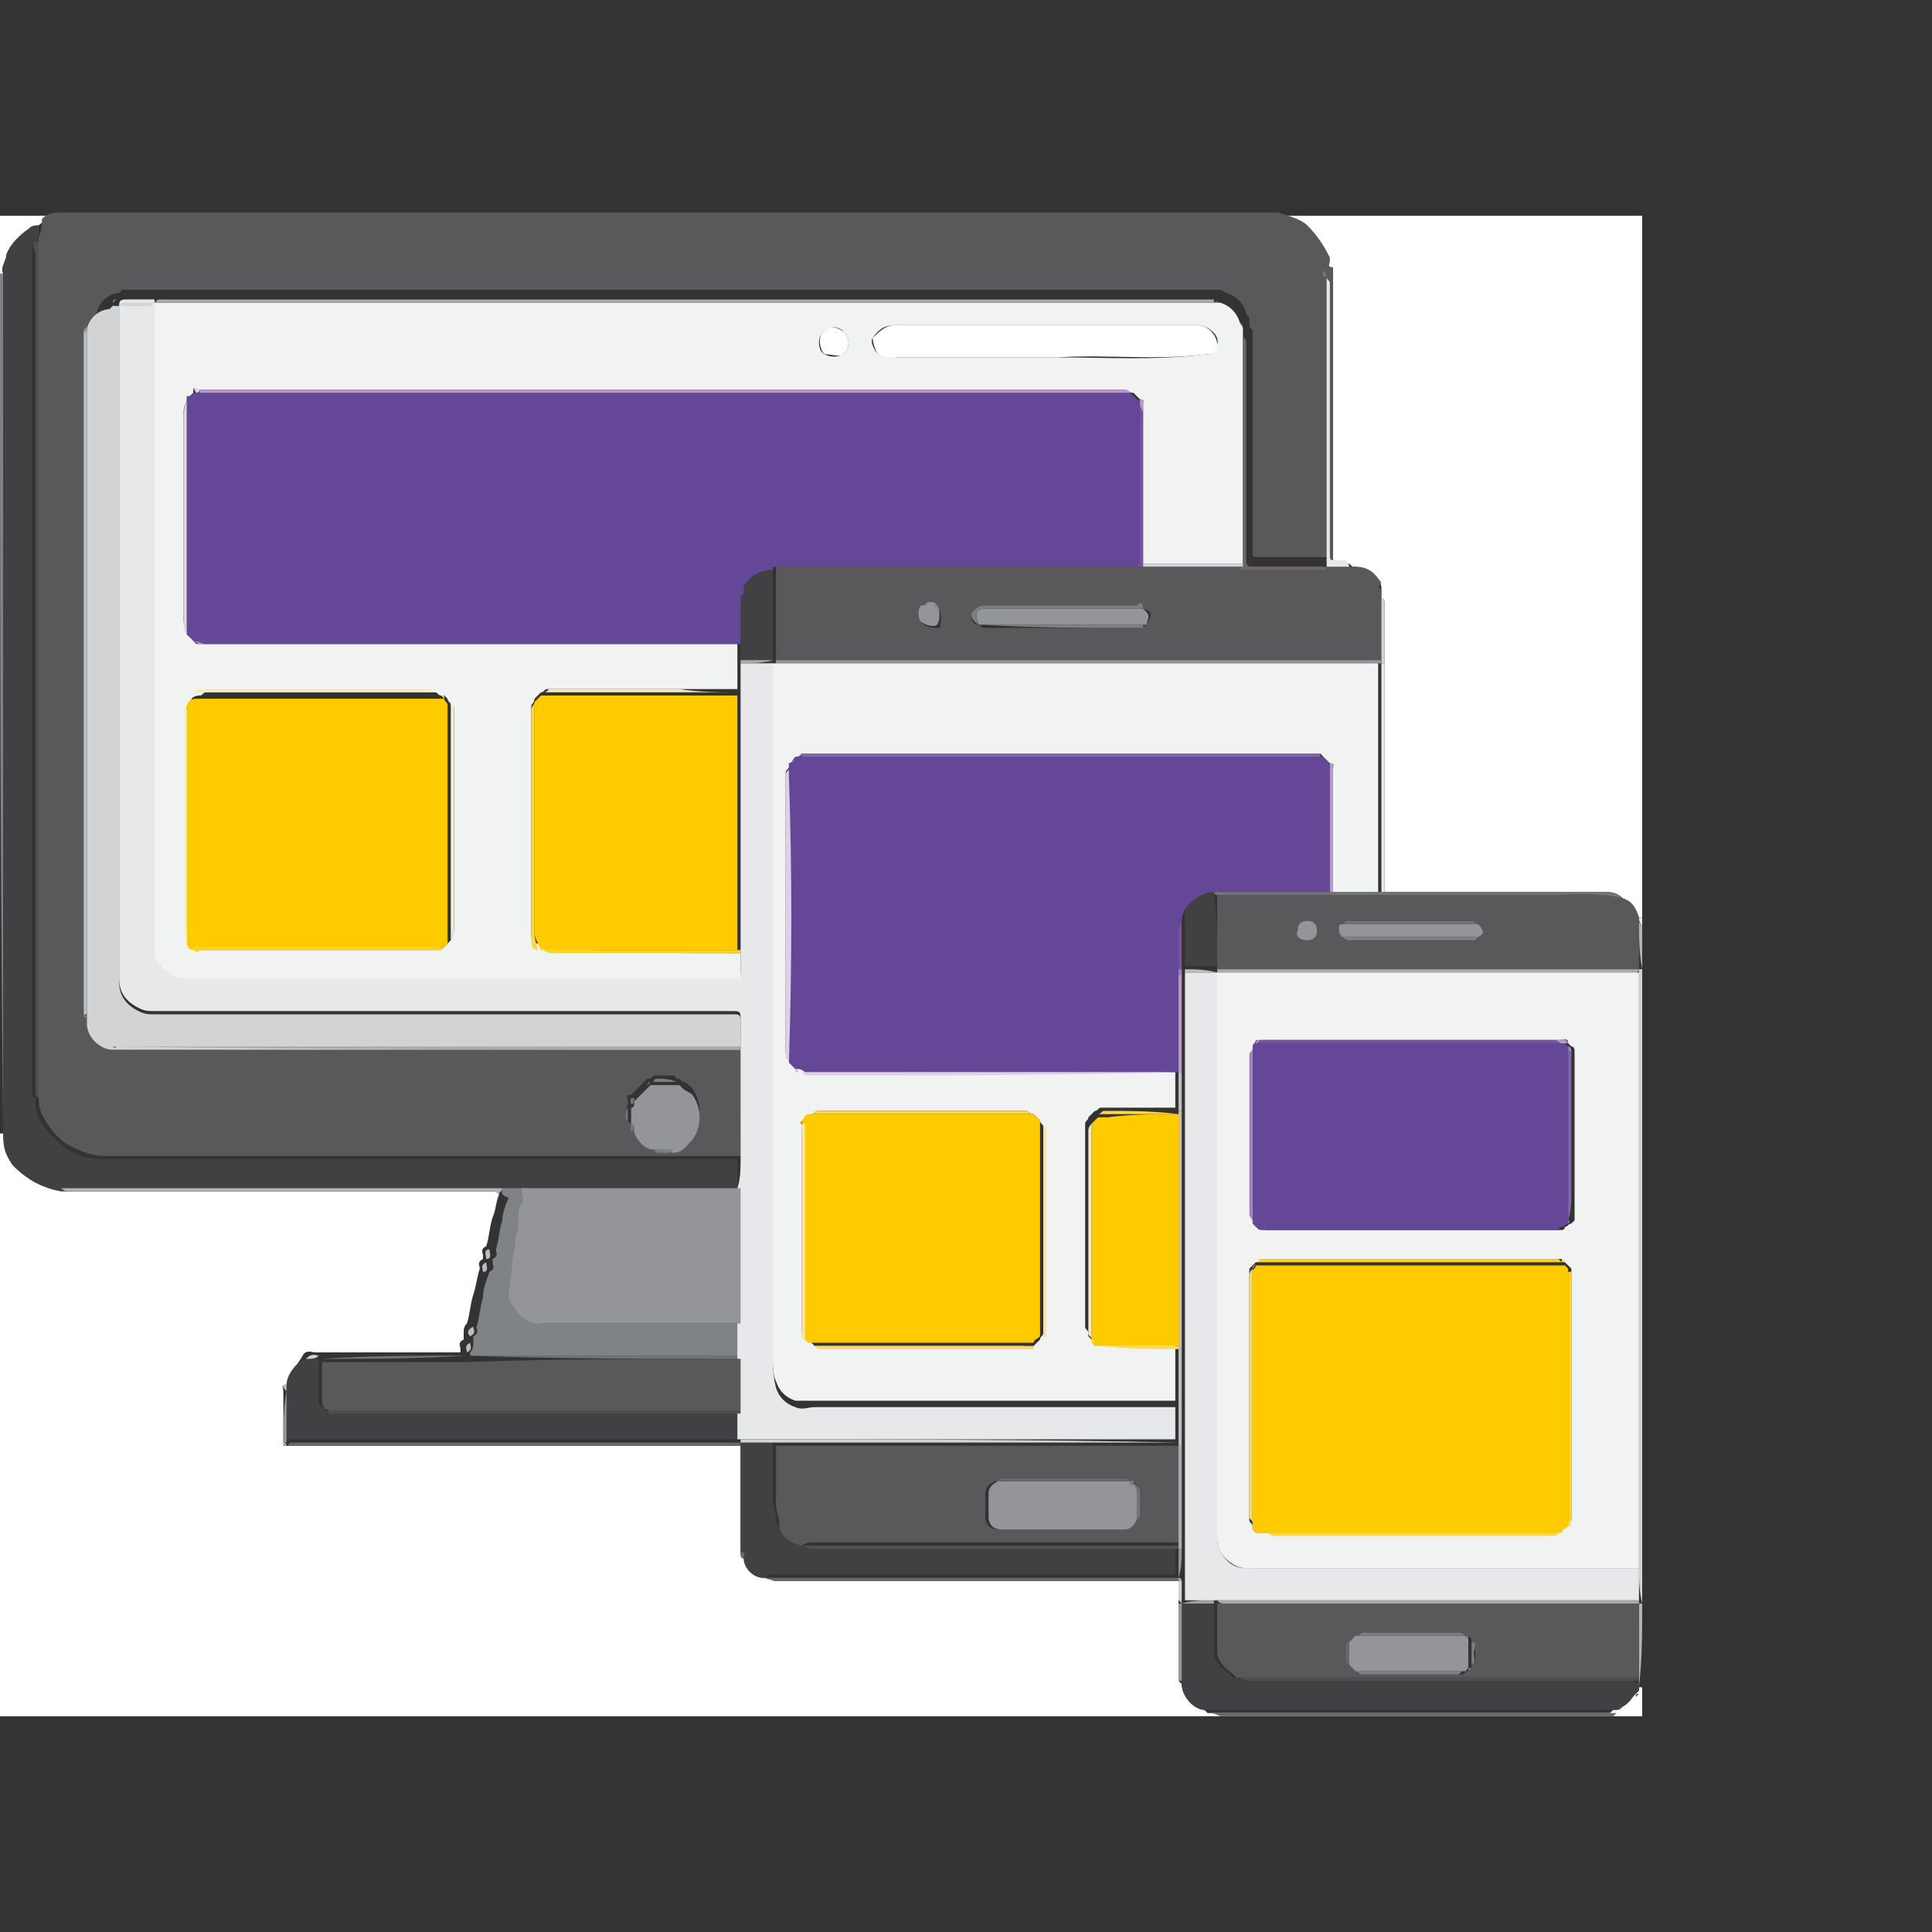 <?xml version="1.0" encoding="utf-8"?>
<!-- Generator: Adobe Illustrator 27.7.0, SVG Export Plug-In . SVG Version: 6.00 Build 0)  -->
<svg version="1.1" id="Layer_1" xmlns="http://www.w3.org/2000/svg" xmlns:xlink="http://www.w3.org/1999/xlink" x="0px" y="0px"
	 viewBox="0 0 60 60" style="enable-background:new 0 0 60 60;" xml:space="preserve">
<rect x="0" y="0" width="60" height="60" fill="#333333" stroke="none"/>
<style type="text/css">
	.st0{fill:#FFFFFF;}
	.st1{fill:#939598;}
	.st2{fill:#808386;}
	.st3{fill:#E7E8E9;}
	.st4{fill:#B5B3B5;}
	.st5{fill:#414042;}
	.st6{fill:#6B6768;}
	.st7{fill:#737475;}
	.st8{fill:#D1D3D4;}
	.st9{fill:#BBBDBE;}
	.st10{fill:#4F4F51;}
	.st11{fill:#59595B;}
	.st12{fill:#9FA0A1;}
	.st13{fill:#A9AAAA;}
	.st14{fill:#F1F2F2;}
	.st15{fill:#7B7D7F;}
	.st16{fill:#73539C;}
	.st17{fill:#644796;}
	.st18{fill:#B599C8;}
	.st19{fill:#FECA00;}
	.st20{fill:#FFD12B;}
	.st21{fill:#F6E9C0;}
	.st22{fill:#C7BF9B;}
	.st23{fill:#F3EEDC;}
	.st24{fill:#DFD0E8;}
	.st25{fill:#FDD64B;}
	.st26{fill:#FBD962;}
	.st27{fill:#8366AA;}
	.st28{fill:#9E83BB;}
	.st29{fill:#F6E5A7;}
</style>
<g id="pPlQRm.tif">
	<g>
		<g>
			<path class="st0" d="M51,52.4c0,0.3,0,0.6,0,0.9c-17,0-34,0-51,0c0-6,0-12.1,0-18.1c0,0,0.1,0,0.1,0c0,0.3,0.1,0.6,0.3,0.9
				c0.4,0.5,0.8,0.8,1.5,0.8C2,37,2.1,37,2.2,37c4.3,0,8.7,0,13,0c0.1,0,0.1,0,0.2,0c0,0,0.1,0.1,0.1,0.1c-0.1,0.2-0.1,0.5-0.2,0.7
				c-0.1,0.3-0.1,0.6-0.2,0.9c-0.2,0.1-0.1,0.2-0.1,0.3c0,0,0,0.1,0,0.1c-0.2,0.1-0.1,0.2-0.1,0.3c-0.1,0.3-0.1,0.5-0.2,0.8
				c-0.1,0.3-0.1,0.6-0.2,0.9c-0.1,0.1-0.1,0.2-0.1,0.3c0,0.1,0,0.1,0,0.2c-0.2,0.1-0.1,0.2-0.1,0.3c0,0,0,0.1,0,0.1
				c-1.5,0-3,0-4.5,0c-0.1,0-0.3-0.1-0.4,0.1C9.3,42.3,9,42.6,8.9,43c-0.2,0-0.1,0.1-0.1,0.2c0,0.5,0,1.1,0,1.6c0,0.1,0,0.1,0.1,0.1
				c0.1,0,0.2,0,0.3,0c4.6,0,9.2,0,13.8,0c0,0.1,0,0.3,0,0.4c0,1,0,1.9,0,2.9c0,0.1,0,0.2,0.1,0.2c0,0.3,0.3,0.6,0.6,0.6
				c0.1,0,0.3,0.1,0.4,0.1c3.9,0,7.8,0,11.7,0c0.3,0,0.5,0,0.8,0c0,0.2,0,0.4,0,0.6c0,0,0,0.1,0,0.1c0,0.8,0,1.6,0,2.4
				c0,0,0.1,0.1,0.1,0.1c0,0.4,0.4,0.8,0.7,0.8c0,0,0.1,0.1,0.1,0.1c0.1,0,0.2,0,0.3,0c4,0,8,0,11.9,0c0.1,0,0.2,0,0.3,0
				c0,0,0.1-0.1,0.1-0.1c0,0,0.1,0,0.1,0c0.1,0,0.1-0.1,0.2-0.1c0.1-0.1,0.2-0.3,0.4-0.4c0,0,0.1-0.1,0.1-0.1c0,0,0-0.1,0-0.1
				C50.9,52.4,50.9,52.4,51,52.4L51,52.4L51,52.4z"/>
			<path class="st0" d="M39.5,6.7c3.8,0,7.6,0,11.5,0c0,7.3,0,14.6,0,21.8c0,0-0.1,0-0.1,0c-0.1-0.3-0.2-0.5-0.5-0.6
				c-0.2-0.2-0.4-0.2-0.6-0.2c-2.2,0-4.4,0-6.6,0c-0.1,0-0.2,0-0.2,0c0-2.4,0-4.7,0-7.1c0-0.6,0-1.3,0-1.9c0-0.1-0.1-0.1-0.1-0.2
				c0-0.1,0-0.1,0-0.2c0-0.1,0-0.2-0.1-0.2c-0.2-0.3-0.4-0.5-0.8-0.5c0,0-0.1-0.1-0.1-0.1c-0.1,0-0.2,0-0.3,0c-0.2,0-0.2,0-0.2-0.2
				c0-1.1,0-2.2,0-3.3c0-1.7,0-3.4,0-5.1c0-0.1,0-0.1-0.1-0.2c0,0,0-0.1,0-0.1c0-0.1-0.1-0.2-0.1-0.2c0,0,0-0.1,0-0.1
				c-0.1-0.4-0.3-0.7-0.7-1c-0.3-0.2-0.6-0.4-0.9-0.4C39.5,6.8,39.5,6.7,39.5,6.7z"/>
			<path class="st1" d="M2.1,6.7c12.4,0,24.8,0,37.3,0c0,0,0,0.1,0,0.1c-0.1,0-0.1,0-0.2,0c-12.3,0-24.7,0-37,0c-0.1,0-0.1,0-0.2,0
				C2,6.8,2,6.7,2.1,6.7z"/>
			<path class="st2" d="M0.1,35.2C0.1,35.2,0,35.2,0.1,35.2C0,26.3,0,17.4,0,8.5c0,0,0.1,0,0.1,0c0,0.2,0,0.4,0,0.6
				c0,8.7,0,17.4,0,26C0.1,35.1,0.1,35.2,0.1,35.2z"/>
			<path class="st0" d="M0.1,8.5c0,0-0.1,0-0.1,0c0-0.6,0-1.2,0-1.8c0.6,0,1.2,0,1.8,0c0,0,0,0.1,0,0.1c-0.2,0-0.4,0-0.6,0.2
				C1.1,7,1,7,0.9,7.1C0.6,7.3,0.4,7.6,0.2,7.9C0.2,8.1,0,8.3,0.1,8.5z"/>
			<path class="st3" d="M50.9,28.5c0,0,0.1,0,0.1,0c0,8,0,15.9,0,23.9l0,0c0,0,0,0,0,0c0-0.9,0-1.7,0-2.6c0-6.6,0-13.2,0-19.7
				c0-0.4,0-0.9,0-1.3C51,28.7,50.9,28.7,50.9,28.5C50.9,28.6,50.9,28.5,50.9,28.5z"/>
			<path class="st4" d="M1.8,6.8c0,0,0-0.1,0-0.1c0.1,0,0.2,0,0.3,0C2,6.7,2,6.8,2,6.8C1.9,6.8,1.8,6.8,1.8,6.8z"/>
			<path class="st4" d="M39.3,6.8c0,0,0-0.1,0-0.1c0.1,0,0.1,0,0.2,0c0,0,0,0.1,0,0.1C39.5,6.8,39.4,6.8,39.3,6.8z"/>
			<path class="st5" d="M0.1,8.5C0,8.3,0.2,8.1,0.2,7.9c0.1-0.3,0.4-0.6,0.7-0.8C1,7,1.1,7,1.2,7c0,0.1,0,0.1,0,0.2
				c0,0.1,0,0.2-0.1,0.4C1,7.5,1,7.7,1,7.8c0,8.7,0,17.3,0,26c0,0.1,0,0.1,0,0.2c0,0.1,0.1,0.1,0.1,0.1c0,0.2,0,0.4,0.1,0.6
				c0.2,0.4,0.5,0.7,0.9,1c0.3,0.2,0.7,0.3,1.1,0.3c6.6,0,13.1,0,19.7,0c0,0.3,0,0.7,0,1c-1.3,0-2.6,0-3.8,0c-0.9,0-1.9,0-2.8,0
				c-0.3,0-0.5,0-0.8,0c-0.1,0-0.2,0-0.3,0c-4.3,0-8.6,0-12.9,0c-0.1,0-0.3,0-0.4,0c-0.6-0.1-1.1-0.4-1.5-0.8
				c-0.2-0.3-0.3-0.5-0.3-0.9c0,0,0-0.1,0-0.1c0-8.7,0-17.4,0-26C0.1,8.9,0.1,8.7,0.1,8.5z"/>
			<path class="st5" d="M23.7,49c-0.3,0-0.6-0.3-0.6-0.6c0-0.1,0.1-0.2-0.1-0.2c0-1,0-1.9,0-2.9c0-0.1,0-0.3,0-0.4c0,0,0-0.1,0-0.1
				l0,0c0.3,0,0.7,0,1,0c0,0.6,0,1.2,0,1.8c0,0.2,0.1,0.4,0.1,0.6c0.1,0.4,0.4,0.6,0.7,0.7c0.1,0,0.1,0.1,0.2,0.1
				c3.8,0,7.7,0,11.5,0c0,0.3,0,0.6,0,0.9c0,0,0,0,0,0c-3.8,0-7.7,0-11.5,0c-0.4,0-0.8,0-1.2,0C23.9,49,23.8,49,23.7,49z"/>
			<path class="st5" d="M50.9,52.4c0,0,0,0.1,0,0.1c0,0-0.1,0.1-0.1,0.1c-0.1,0.1-0.2,0.3-0.4,0.4c-0.1,0-0.1,0.1-0.2,0.1
				c0,0-0.1,0-0.1,0c0,0,0,0-0.1,0c-4.1,0-8.2,0-12.3,0c-0.1,0-0.2,0-0.3,0c-0.3,0-0.7-0.4-0.7-0.8c0,0,0-0.1,0-0.1
				c0-0.1,0-0.2,0-0.3c0-0.7,0-1.4,0-2.1c0,0,0,0,0,0c0.3,0,0.7,0,1,0c0,0.5,0,0.9,0,1.4c0,0.1,0,0.3,0.1,0.4
				c0.1,0.2,0.3,0.3,0.4,0.4c0,0,0.1,0.1,0.1,0.1c0,0,0.1,0,0.1,0c0.1,0,0.2,0.1,0.2,0.1c4,0,8.1,0,12.1,0
				C50.9,52.3,50.9,52.3,50.9,52.4z"/>
			<path class="st5" d="M8.9,43c0-0.3,0.3-0.7,0.6-0.8c0.1,0,0.2,0,0.4,0c0,0,0,0,0,0c0,0.4,0,0.8,0,1.2c0,0.2,0,0.3,0.2,0.3
				c0,0.2,0.1,0.1,0.2,0.1c4.2,0,8.4,0,12.6,0c0,0.3,0,0.6,0,0.8c0,0,0,0.1,0,0.1l0,0c-0.6,0-1.3,0-1.9,0c-4,0-8.1,0-12.1,0
				c0-0.5,0-1.1,0-1.6C8.9,43.1,8.9,43,8.9,43z"/>
			<path class="st2" d="M15.6,36.9c0.3,0,0.5,0,0.8,0c0,0.2,0.1,0.4,0,0.5c-0.1,0.1-0.1,0.3-0.1,0.4c0,0.1,0,0.1,0,0.2
				c-0.1,0.2-0.1,0.4-0.1,0.6c0,0.2-0.1,0.5-0.1,0.7c0,0.3-0.1,0.5-0.1,0.9c0,0.3,0.2,0.4,0.3,0.6c0.2,0.2,0.4,0.3,0.6,0.3
				c2.1,0,4.2,0,6.3,0c0,0.3,0,0.7,0,1c-2.8,0-5.5,0-8.3,0c-0.1,0-0.2,0-0.3,0c0,0,0-0.1,0-0.1c0.1-0.1,0.1-0.2,0.1-0.3
				c0-0.1,0-0.1,0-0.2c0.2-0.1,0.1-0.2,0.1-0.3c0.1-0.3,0.1-0.6,0.2-0.9c0-0.3,0.1-0.5,0.2-0.8c0.2-0.1,0.1-0.2,0.1-0.3
				c0,0,0-0.1,0-0.1c0.2-0.1,0.1-0.2,0.1-0.3c0.1-0.3,0.1-0.6,0.2-0.9c0-0.2,0.1-0.5,0.2-0.7C15.5,37.1,15.6,37,15.6,36.9z"/>
			<path class="st6" d="M9,44.8c4,0,8.1,0,12.1,0c0.6,0,1.3,0,1.9,0c0,0,0,0.1,0,0.1c-4.6,0-9.2,0-13.8,0c-0.1,0-0.2,0-0.3,0
				C9,44.9,8.9,44.9,9,44.8L9,44.8z"/>
			<path class="st4" d="M15.6,36.9c0,0.1-0.1,0.1-0.1,0.2c0,0-0.1-0.1-0.1-0.1c-0.1,0-0.1,0-0.2,0c-4.3,0-8.7,0-13,0
				C2.1,37,2,37,1.9,36.9c0.1,0,0.3,0,0.4,0c4.3,0,8.6,0,12.9,0C15.4,36.9,15.5,36.9,15.6,36.9z"/>
			<path class="st7" d="M14.5,42.1c0.1,0,0.2,0,0.3,0c2.8,0,5.5,0,8.3,0c0,0,0,0.1,0,0.1C20.1,42.2,17.3,42.2,14.5,42.1
				c-1.5,0.1-3,0.1-4.5,0.1c0,0,0,0,0,0c0,0,0,0,0,0C11.5,42.1,13,42.1,14.5,42.1z"/>
			<path class="st6" d="M23.7,49c0.1,0,0.1,0,0.2,0c0.4,0,0.8,0,1.2,0c3.8,0,7.7,0,11.5,0c0,0,0,0.1,0,0.1l0,0c-0.3,0-0.5,0-0.8,0
				c-3.9,0-7.8,0-11.7,0C24,49.1,23.9,49,23.7,49z"/>
			<path class="st6" d="M37.5,53.2c0.1,0,0.2,0,0.3,0c4.1,0,8.2,0,12.3,0c0,0,0,0,0.1,0c0,0-0.1,0.1-0.1,0.1c-0.1,0-0.2,0-0.3,0
				c-4,0-8,0-11.9,0C37.7,53.2,37.6,53.2,37.5,53.2C37.5,53.2,37.5,53.2,37.5,53.2z"/>
			<path class="st1" d="M36.7,49.8c0,0.7,0,1.4,0,2.1c0,0.1,0,0.2,0,0.3c0,0-0.1,0-0.1,0c0-0.8,0-1.6,0-2.4
				C36.7,49.8,36.7,49.8,36.7,49.8z"/>
			<path class="st4" d="M50.9,52.4c0-0.1,0-0.1,0-0.2c0,0,0-0.1,0-0.1c0-0.8,0-1.5,0-2.3c0,0,0.1,0,0.1,0C51,50.7,51,51.5,50.9,52.4
				C50.9,52.4,50.9,52.4,50.9,52.4z"/>
			<path class="st1" d="M8.9,43.2c0,0.5,0,1.1,0,1.6c0,0,0,0,0,0c0,0-0.1,0-0.1,0C8.8,44.3,8.8,43.7,8.9,43.2
				C8.9,43.2,8.9,43.2,8.9,43.2z"/>
			<path class="st8" d="M36.6,49.7c0-0.2,0-0.4,0-0.6c0,0,0,0,0,0c0,0,0.1,0,0.1,0c0,0.2,0,0.4,0,0.6l0,0
				C36.7,49.7,36.7,49.7,36.6,49.7z"/>
			<path class="st9" d="M15.2,38.8c0,0.1,0.1,0.3-0.1,0.3C15.1,39,15,38.8,15.2,38.8z"/>
			<path class="st9" d="M15.1,39.2c0,0.1,0.1,0.3-0.1,0.3C15,39.4,14.9,39.3,15.1,39.2z"/>
			<path class="st9" d="M14.6,41.7c0,0.1,0.1,0.2-0.1,0.3C14.5,41.9,14.4,41.8,14.6,41.7z"/>
			<path class="st8" d="M9.9,42.1C9.9,42.1,10,42.2,9.9,42.1c-0.1,0.1-0.2,0.1-0.4,0.1C9.7,42,9.8,42.1,9.9,42.1z"/>
			<path class="st9" d="M14.7,41.2c0,0.1,0.1,0.2-0.1,0.3C14.5,41.4,14.5,41.3,14.7,41.2z"/>
			<path class="st6" d="M23,48.2c0.2,0,0.1,0.1,0.1,0.2C23,48.4,23,48.3,23,48.2z"/>
			<path class="st9" d="M8.9,43.2C8.9,43.2,8.9,43.2,8.9,43.2c-0.1-0.1-0.2-0.2,0-0.2C8.9,43,8.9,43.1,8.9,43.2z"/>
			<path class="st10" d="M50.2,53.1c0.1,0,0.1-0.1,0.2-0.1C50.3,53.1,50.3,53.1,50.2,53.1z"/>
			<path class="st4" d="M36.6,52.2C36.7,52.2,36.7,52.2,36.6,52.2c0.1,0,0.1,0.1,0.1,0.1C36.7,52.3,36.7,52.2,36.6,52.2z"/>
			<path class="st9" d="M8.8,44.8C8.9,44.8,8.9,44.8,8.8,44.8c0.1,0,0.1,0.1,0.1,0.1C8.9,44.9,8.8,44.9,8.8,44.8z"/>
			<path class="st10" d="M50.8,52.7c0,0,0.1-0.1,0.1-0.1C50.8,52.6,50.8,52.6,50.8,52.7z"/>
			<path class="st4" d="M36.6,49.7c0,0,0.1,0,0.1,0c0,0,0,0.1,0,0.1c0,0,0,0,0,0C36.7,49.8,36.7,49.8,36.6,49.7
				C36.6,49.8,36.6,49.8,36.6,49.7z"/>
			<path class="st11" d="M23,35.9c-6.6,0-13.1,0-19.7,0c-0.4,0-0.7-0.1-1.1-0.3c-0.4-0.2-0.7-0.6-0.9-1c-0.1-0.2-0.1-0.4-0.1-0.6
				c0-8.9,0-17.7,0-26.6c0-0.1,0.1-0.2,0.1-0.4c0-0.1,0-0.1,0-0.2c0.2-0.2,0.4-0.2,0.6-0.2c0.1,0,0.1,0,0.2,0c0.1,0,0.1,0,0.2,0
				c12.3,0,24.7,0,37,0c0.1,0,0.1,0,0.2,0c0.1,0,0.1,0,0.2,0c0.3,0.1,0.7,0.2,0.9,0.4c0.3,0.3,0.5,0.6,0.7,1c0,0,0,0.1,0,0.1
				c0,0.1-0.1,0.2,0.1,0.2c0,0,0,0.1,0,0.1c0,0.1,0,0.1,0,0.2c0,1.8,0,3.6,0,5.5c0,1.1,0,2.2,0,3.3c-0.1,0-0.2-0.1-0.2-0.1
				c-0.7,0-1.4,0-2.1,0c-0.2,0-0.2,0-0.2-0.2c0-0.2,0-0.4,0-0.6c0-2.1,0-4.1,0-6.2c0-0.1-0.1-0.1-0.1-0.2c0-0.1,0-0.1,0-0.2
				c0-0.1-0.1-0.1-0.1-0.2c-0.1-0.3-0.3-0.5-0.6-0.6c-0.1,0-0.1-0.1-0.2-0.1c-0.1,0-0.2,0-0.3,0c-10.8,0-21.6,0-32.4,0
				c-0.1,0-0.2,0-0.2,0c-0.4,0-0.8,0-1.2,0c0,0-0.1,0.1-0.1,0.1c-0.4,0-0.7,0.4-0.7,0.7c0,0.1-0.1,0.1-0.1,0.2c0,0.1,0,0.2,0,0.2
				c0,6.9,0,13.8,0,20.7c0,0.1,0,0.2,0,0.3c0,0,0.1,0.1,0.1,0.1c0,0.4,0.4,0.8,0.8,0.8c0,0,0.1,0.1,0.1,0.1c6.4,0,12.9,0,19.3,0
				C23,33.7,23,34.8,23,35.9z M19.6,34.9c0,0.1-0.1,0.2,0.1,0.2c0.2,0.2,0.3,0.5,0.6,0.5c0,0,0.1,0.1,0.1,0.1c0.1,0,0.3,0,0.4,0
				c0,0,0.1-0.1,0.1-0.1c0.3,0,0.5-0.2,0.6-0.4c0.3-0.4,0.3-1,0-1.4c-0.1-0.1-0.2-0.2-0.3-0.2c0,0-0.1-0.1-0.1-0.1c0,0-0.1,0-0.1,0
				c0,0,0-0.1-0.1-0.1c-0.2,0-0.4,0-0.6,0c0,0,0,0-0.1,0.1c0,0-0.1,0-0.1,0c0,0-0.1,0.1-0.1,0.1c-0.1,0.1-0.3,0.3-0.4,0.4
				c-0.2,0-0.1,0.1-0.1,0.2c0,0,0,0.1,0,0.1C19.4,34.5,19.4,34.8,19.6,34.9C19.6,34.9,19.6,34.9,19.6,34.9z"/>
			<path class="st11" d="M42.9,18.3c0,0.1,0,0.1,0,0.2c0,0.1,0,0.1,0,0.2c0,0.6,0,1.2,0,1.8c-6.2,0-12.4,0-18.6,0
				c-0.1,0-0.2,0-0.2,0c0-1,0-1.9,0-2.9c0.1,0,0.1,0,0.2,0c3.7,0,7.3,0,11,0c0.1,0,0.2,0,0.3,0c1,0,2.1,0,3.1,0c0.1,0,0.1,0,0.2,0
				c0.8,0,1.6,0,2.5,0c0.2,0,0.5,0,0.7,0c0.4,0,0.6,0.2,0.8,0.5C42.8,18.2,42.8,18.3,42.9,18.3z M29.1,18.9c0,0-0.1-0.1-0.1-0.1
				c-0.1,0-0.1,0-0.2,0c0,0-0.1,0.1-0.1,0.1c-0.1,0.1-0.2,0.4,0,0.5c0.1,0.1,0.4,0.1,0.5,0.1C29.2,19.3,29.3,19,29.1,18.9z
				 M35.5,19.5c0,0,0.1-0.1,0.1-0.1c0.2-0.3,0.2-0.4-0.1-0.5c0-0.2-0.1-0.1-0.2-0.1c-1.6,0-3.1,0-4.7,0c-0.2,0-0.3,0.1-0.4,0.2
				c-0.1,0.2,0,0.4,0.2,0.4c0,0,0,0,0,0c0,0,0.1,0.1,0.1,0.1C32.1,19.5,33.8,19.5,35.5,19.5z"/>
			<path class="st11" d="M50.9,28.5C50.9,28.5,50.9,28.6,50.9,28.5c0,0.6,0,1.1,0,1.6l0,0c0,0-0.1,0-0.1,0c-4.3,0-8.6,0-12.8,0
				c-0.1,0-0.1,0-0.2,0c0-0.8,0-1.5,0-2.3c3.4,0,6.9,0,10.3,0c0.8,0,1.6-0.1,2.3,0.1C50.7,28,50.8,28.2,50.9,28.5z M41.7,29.1
				L41.7,29.1c0,0,0.1,0.1,0.1,0.1c1.3,0,2.6,0,3.9,0c0,0,0.1-0.1,0.1-0.1c0.2-0.1,0.2-0.2,0-0.4c0,0-0.1-0.1-0.1-0.1
				c-1.3,0-2.6,0-3.9,0c0,0-0.1,0.1-0.1,0.1c-0.2,0-0.1,0.2-0.1,0.3C41.6,29.1,41.7,29.1,41.7,29.1z M40.3,28.9
				c0,0.2,0.1,0.3,0.3,0.3c0.2,0,0.3-0.1,0.3-0.3c0-0.2-0.1-0.3-0.3-0.3C40.4,28.6,40.3,28.8,40.3,28.9z"/>
			<path class="st7" d="M50.4,27.9c-0.8-0.2-1.6-0.1-2.3-0.1c-3.4,0-6.9,0-10.3,0c0,0-0.1,0-0.1-0.1c0.1,0,0.2,0,0.2,0
				c1.1,0,2.2,0,3.4,0c0,0,0.1,0,0.1,0c0.5,0,1,0,1.4,0c0,0,0.1,0,0.1,0c0.1,0,0.2,0,0.2,0c2.2,0,4.4,0,6.6,0
				C50,27.7,50.2,27.7,50.4,27.9z"/>
			<path class="st3" d="M43,27.7c0,0-0.1,0-0.1,0c0-2.4,0-4.7,0-7.1c0,0,0,0,0,0c0,0,0.1,0,0.1,0C43,23,43,25.3,43,27.7z"/>
			<path class="st3" d="M41.9,17.6c-0.2,0-0.5,0-0.7,0c0,0,0,0,0,0c0-1.1,0-2.2,0-3.3c0-1.8,0-3.6,0-5.5c0-0.1,0-0.1,0-0.2
				c0,0.1,0.1,0.1,0.1,0.2c0,1.7,0,3.4,0,5.1c0,1.1,0,2.2,0,3.3c0,0.2,0,0.2,0.2,0.2c0.1,0,0.2,0,0.3,0
				C41.9,17.5,41.9,17.6,41.9,17.6z"/>
			<path class="st8" d="M43,20.6c0,0-0.1,0-0.1,0c0,0,0-0.1,0-0.1c0-0.6,0-1.2,0-1.8c0-0.1,0-0.1,0-0.2c0,0.1,0.1,0.1,0.1,0.2
				C43,19.3,43,20,43,20.6z"/>
			<path class="st12" d="M42.9,18.3c0-0.1-0.1-0.1-0.1-0.2C42.8,18.2,42.9,18.2,42.9,18.3z"/>
			<path class="st7" d="M41.2,8.6c-0.2,0-0.1-0.1-0.1-0.2C41.1,8.4,41.2,8.5,41.2,8.6z"/>
			<path class="st8" d="M51,49.8C50.9,49.8,50.9,49.8,51,49.8C50.9,49.8,50.9,49.8,51,49.8C50.9,49.8,50.9,49.8,51,49.8
				c-0.1-0.4-0.1-0.8-0.1-1.1c0-6.2,0-12.3,0-18.5c0,0,0-0.1,0-0.1c0,0,0,0,0,0c0,0,0.1,0,0.1,0C51,36.7,51,43.2,51,49.8z"/>
			<path class="st4" d="M51,30.1C50.9,30.1,50.9,30.1,51,30.1c-0.1-0.5-0.1-1-0.1-1.5c0,0.1,0.1,0.1,0.1,0.2
				C51,29.2,51,29.7,51,30.1z"/>
			<path class="st3" d="M23,35.9c0-1.1,0-2.2,0-3.3c0,0,0-0.1,0-0.1c0-0.3,0-0.5,0-0.8c0-0.3,0-0.3-0.3-0.3c-6,0-11.9,0-17.9,0
				c-0.2,0-0.3,0-0.5-0.1c-0.4-0.2-0.6-0.5-0.6-0.9c0-6.9,0-13.9,0-20.8c0,0,0-0.1,0-0.1c0-0.1,0-0.2,0.2-0.2c0.3,0,0.6,0,0.9,0
				c0,6.7,0,13.4,0,20.2c0,0,0,0.1,0,0.1c0.1,0.4,0.6,0.7,1,0.7c5.7,0,11.3,0,17,0c0,0,0.1,0,0.1,0c0.1,0,0.1,0,0.1-0.1
				c0-0.2,0-0.5,0-0.7c0,0,0-0.1,0-0.1c0,0,0-0.1,0-0.1c0-2.5,0-5.1,0-7.6c0-0.1,0-0.1,0-0.2c0,0,0-0.1,0-0.1c0-0.3,0-0.6,0-0.8
				c0.3,0,0.7,0,1,0c0,0,0,0,0,0c0,7.1,0,14.3,0,21.4c0,0.4,0,0.7,0.1,1.1c0.1,0.3,0.3,0.5,0.6,0.6c0.2,0.1,0.4,0,0.6,0
				c3.7,0,7.5,0,11.2,0c0,0.3,0,0.7,0,1c-4.5,0-9.1,0-13.6,0c0-0.3,0-0.6,0-0.8c0,0,0-0.1,0-0.1c0-0.5,0-1,0-1.6c0,0,0-0.1,0-0.1
				c0-0.3,0-0.7,0-1c0-0.6,0-1.2,0-1.8c0-0.8,0-1.6,0-2.4C23,36.6,23,36.3,23,35.9z"/>
			<path class="st1" d="M23,36.9c0,0.8,0,1.6,0,2.4c0,0.6,0,1.2,0,1.8c-2.1,0-4.2,0-6.3,0c-0.2,0-0.4-0.1-0.6-0.3
				c-0.1-0.2-0.3-0.3-0.3-0.6c0-0.3,0.1-0.6,0.1-0.9c0-0.2,0.1-0.5,0.1-0.7c0-0.2,0.1-0.4,0.1-0.6c0-0.1,0-0.1,0-0.2
				c0-0.1,0-0.3,0.1-0.4c0.1-0.1,0-0.3,0-0.5c0.9,0,1.9,0,2.8,0C20.4,36.9,21.7,36.9,23,36.9z"/>
			<path class="st10" d="M1.2,7.5c0,8.9,0,17.7,0,26.6c0,0-0.1-0.1-0.1-0.1c0,0,0-0.1,0-0.2c0-8.7,0-17.3,0-26C1,7.7,1,7.5,1.2,7.5z
				"/>
			<path class="st11" d="M24.9,48c-0.4-0.1-0.7-0.3-0.7-0.7c0-0.2-0.1-0.4-0.1-0.6c0-0.6,0-1.2,0-1.8c0.1,0,0.1,0,0.2,0
				c4.1,0,8.2,0,12.4,0c0,0,0,0,0,0c0,0.1,0,0.2,0,0.3c0,0.9,0,1.8,0,2.7c-3.8,0-7.7,0-11.5,0C25,47.9,24.9,48,24.9,48z M35.1,46
				L35.1,46c-0.1,0-0.1-0.1-0.2-0.1c-1.3,0-2.5,0-3.8,0c-0.1,0-0.1,0.1-0.2,0.1c-0.2,0.1-0.3,0.2-0.3,0.4c0,0.2,0,0.5,0,0.7
				c0,0.3,0.2,0.4,0.4,0.4c1.3,0,2.6,0,3.8,0c0.2,0,0.3-0.1,0.4-0.3c0,0,0.1-0.1,0.1-0.1c0-0.2,0-0.5,0-0.7
				C35.4,46.1,35.2,46,35.1,46z"/>
			<path class="st10" d="M24.9,48c0.1,0,0.2,0,0.2,0c3.8,0,7.7,0,11.5,0c0,0,0,0.1,0,0.1c0,0,0,0,0,0c-3.8,0-7.7,0-11.5,0
				C25,48,24.9,48,24.9,48z"/>
			<path class="st8" d="M36.6,44.8c-4.1,0-8.2,0-12.4,0c-0.1,0-0.1,0-0.2,0c-0.3,0-0.7,0-1,0c0,0,0-0.1,0-0.1
				C27.5,44.7,32.1,44.7,36.6,44.8C36.6,44.8,36.6,44.8,36.6,44.8z"/>
			<path class="st1" d="M36.6,49c0-0.3,0-0.6,0-0.9c0,0,0,0,0,0c0,0,0.1,0,0.1,0C36.7,48.4,36.7,48.7,36.6,49
				C36.7,49,36.7,49,36.6,49z"/>
			<path class="st13" d="M36.6,49C36.7,49,36.7,49,36.6,49c0.1,0,0.1,0.1,0.1,0.1c0,0-0.1,0-0.1,0C36.6,49.1,36.6,49,36.6,49
				C36.6,49,36.6,49,36.6,49z"/>
			<path class="st11" d="M50.9,49.8c0,0.8,0,1.5,0,2.3c-4,0-8,0-12,0c-0.1,0-0.3,0-0.4,0c0,0-0.1,0-0.1,0c0,0-0.1-0.1-0.1-0.1
				c-0.1-0.1-0.3-0.2-0.4-0.4c-0.1-0.1-0.1-0.3-0.1-0.4c0-0.5,0-0.9,0-1.4c0,0,0,0,0,0c0.1,0,0.2,0,0.3,0
				C42.3,49.8,46.6,49.8,50.9,49.8L50.9,49.8z M45.6,51.9c0,0,0.1-0.1,0.1-0.1c0,0,0,0,0-0.1c0.2-0.1,0.1-0.3,0.1-0.5
				c0-0.1,0.1-0.2-0.1-0.2c0,0,0,0,0-0.1c0,0-0.1-0.1-0.1-0.1c0,0-0.1,0-0.1,0c0,0-0.1-0.1-0.1-0.1c-1,0-2,0-3,0
				c0,0-0.1,0.1-0.1,0.1c-0.1,0.1-0.1,0.1-0.2,0.2c0,0-0.1,0.1-0.1,0.1c0,0.2,0,0.4,0,0.5c0,0,0.1,0.1,0.1,0.1
				c0.1,0.1,0.1,0.1,0.2,0.2c0,0,0.1,0.1,0.1,0.1c1,0,2,0,3,0c0.1,0,0.1-0.1,0.1-0.1C45.5,51.9,45.5,51.9,45.6,51.9z"/>
			<path class="st10" d="M38.5,52.1c0.1,0,0.3,0,0.4,0c4,0,8,0,12,0c0,0,0,0.1,0,0.1c-4,0-8.1,0-12.1,0
				C38.7,52.2,38.6,52.2,38.5,52.1z"/>
			<path class="st12" d="M36.7,49.8C36.7,49.8,36.7,49.8,36.7,49.8C36.7,49.7,36.7,49.7,36.7,49.8c0.3-0.1,0.7-0.1,1-0.1
				c0,0,0,0.1,0,0.1c0,0,0,0,0,0C37.4,49.8,37.1,49.8,36.7,49.8z"/>
			<path class="st10" d="M38.3,52c0,0,0.1,0.1,0.1,0.1C38.4,52.1,38.3,52,38.3,52z"/>
			<path class="st11" d="M23,42.2c0,0.5,0,1,0,1.6c-4.3,0-8.5,0-12.8,0C10,43.7,10,43.6,10,43.5c0-0.4,0-0.8,0-1.2c1.5,0,3,0,4.5,0
				C17.3,42.2,20.1,42.2,23,42.2z"/>
			<path class="st10" d="M10.2,43.8c4.3,0,8.5,0,12.8,0c0,0,0,0.1,0,0.1c-4.2,0-8.4,0-12.6,0C10.3,43.9,10.2,44,10.2,43.8z"/>
			<path class="st3" d="M37.8,49.7c-0.3,0-0.7,0-1,0c0-0.2,0-0.4,0-0.6c0,0,0-0.1,0-0.1c0-0.3,0-0.6,0-0.9c0-1.1,0-2.1,0-3.2
				c0-1,0-2,0-3c0-0.7,0-1.3,0-2c0-1.8,0-3.6,0-5.4c0-0.4,0-0.8,0-1.2c0-1,0-2.1,0-3.1c0.3,0,0.7,0,1,0c0,5.8,0,11.7,0,17.5
				c0,0.2,0,0.3,0.1,0.5c0.2,0.3,0.4,0.5,0.8,0.5c4.1,0,8.1,0,12.2,0c0,0.3,0,0.7,0,1c-4.2,0-8.5,0-12.7,0
				C38,49.7,37.9,49.7,37.8,49.7z"/>
			<path class="st14" d="M23,29.6c0,0.2,0,0.5,0,0.7c0,0.1,0,0.2-0.1,0.1c0,0-0.1,0-0.1,0c-5.7,0-11.3,0-17,0c-0.4,0-0.8-0.3-1-0.7
				c0,0,0-0.1,0-0.1c0-6.7,0-13.4,0-20.2l0,0c10.8,0,21.7,0,32.5,0c0.1,0,0.2,0,0.4,0c0.1,0,0.1,0,0.2,0c0.3,0.1,0.5,0.3,0.6,0.6
				c0,0.1,0.1,0.1,0.1,0.2c0,0.1,0,0.1,0,0.2c0,0.1,0,0.1,0,0.2c0,2.2,0,4.5,0,6.7c0,0.1,0,0.2,0,0.2c-1,0-2.1,0-3.1,0
				c0-0.6,0-1.3,0-1.9c0-1,0-2,0-3c0-0.1,0-0.2-0.1-0.2c-0.1-0.1-0.1-0.1-0.2-0.2c-0.1,0-0.2-0.1-0.3-0.1c-9.6,0-19.2,0-28.8,0
				C6,12,6,12.1,6,12.2c-0.1,0.1-0.1,0.1-0.2,0.2c0,0.1-0.1,0.2-0.1,0.4c0,2.2,0,4.4,0,6.5c0,0.1,0.1,0.3,0.1,0.4
				C5.9,19.8,6,19.8,6,19.9c0,0,0.1,0.1,0.1,0.1c0.1,0,0.2,0,0.3,0c5.5,0,11,0,16.5,0c0,0.2,0,0.3,0,0.5c0,0,0,0.1,0,0.1
				c0,0.3,0,0.6,0,0.8c-0.6,0-1.2,0-1.9,0c-1.3,0-2.7,0-4,0c-0.1,0-0.1,0.1-0.2,0.1c-0.1,0.1-0.2,0.2-0.2,0.2c0,0.1-0.1,0.2-0.1,0.2
				c0,2.3,0,4.7,0,7c0,0,0,0.1,0,0.1c0,0.1,0,0.3,0.2,0.3l0,0l0,0c0.1,0,0.2,0.1,0.3,0.1C19,29.6,21,29.6,23,29.6z M14,21.9
				c0-0.1-0.1-0.1-0.1-0.2c0,0-0.1-0.1-0.1-0.1c0,0-0.1,0-0.1,0c-0.1,0-0.1-0.1-0.2-0.1c-0.6,0-1.2,0-1.8,0c-1.8,0-3.5,0-5.3,0
				c-0.1,0-0.1,0.1-0.2,0.1c-0.2,0-0.3,0.1-0.3,0.3c-0.2,0-0.1,0.1-0.1,0.2c0,2.3,0,4.5,0,6.8c0,0,0,0.1,0,0.1c0,0,0.1,0.1,0.1,0.1
				c0,0.1,0,0.3,0.2,0.3c0,0.1,0.1,0.1,0.2,0.1c2.4,0,4.9,0,7.3,0c0.1,0,0.1,0,0.2-0.1c0.1-0.1,0.2-0.2,0.2-0.2
				c0-0.1,0.1-0.2,0.1-0.3c0-1.8,0-3.6,0-5.4c0-0.5,0-1,0-1.5C14.1,22,14.1,21.8,14,21.9z M32.5,10.1c-1.6,0-3.1,0-4.7,0
				c-0.3,0-0.5,0.1-0.7,0.4c-0.1,0.1,0.1,0.5,0.2,0.5c0.2,0,0.4,0.1,0.6,0.1c1.6,0,3.3,0,4.9,0c1.6,0,3.1,0.1,4.7-0.1
				c0.2,0,0.2-0.1,0.3-0.3c0.1-0.3-0.3-0.6-0.6-0.6C35.6,10.1,34.1,10.1,32.5,10.1z M26.2,10.3c-0.2-0.2-0.5-0.2-0.7,0.1
				c-0.1,0.1-0.1,0.5,0.1,0.6c0.2,0.1,0.4,0.1,0.6,0C26.4,10.8,26.4,10.5,26.2,10.3z"/>
			<path class="st8" d="M4.8,9.4c-0.3,0-0.6,0-0.9,0c-0.1,0-0.2,0-0.2,0.2c0,0,0,0.1,0,0.1c0,6.9,0,13.9,0,20.8
				c0,0.4,0.2,0.7,0.6,0.9c0.2,0.1,0.3,0.1,0.5,0.1c6,0,11.9,0,17.9,0c0.3,0,0.3,0,0.3,0.3c0,0.3,0,0.5,0,0.8c-6.3,0-12.7,0-19,0
				c-0.1,0-0.2,0-0.4,0c0,0-0.1,0-0.1,0c-0.4,0-0.8-0.4-0.8-0.8c0,0,0-0.1,0-0.1c0-0.1,0-0.1,0-0.2c0-6.9,0-13.8,0-20.8
				c0-0.1,0-0.2,0-0.2c0-0.1,0-0.1,0-0.2c0-0.4,0.4-0.7,0.7-0.7c0,0,0.1-0.1,0.1-0.1c0.4,0,0.8,0,1.2,0C4.8,9.3,4.8,9.4,4.8,9.4
				L4.8,9.4z"/>
			<path class="st13" d="M4.8,9.4C4.8,9.4,4.8,9.3,4.8,9.4C4.9,9.3,4.9,9.3,5,9.3c10.8,0,21.6,0,32.4,0c0.1,0,0.2,0,0.3,0
				c0,0,0,0.1,0,0.1c-0.1,0-0.2,0-0.4,0C26.5,9.4,15.6,9.4,4.8,9.4z"/>
			<path class="st1" d="M20.3,35.7c-0.3,0-0.5-0.3-0.6-0.5c0-0.1,0-0.2-0.1-0.2c0,0,0,0,0-0.1c0-0.1,0-0.3,0-0.4c0,0,0-0.1,0-0.1
				c0.1,0,0.1-0.1,0.1-0.2c0.1-0.1,0.3-0.3,0.4-0.4c0,0,0.1-0.1,0.1-0.1c0,0,0.1,0,0.1,0c0.2,0,0.5,0,0.7,0c0,0,0.1,0,0.1,0
				c0,0,0.1,0.1,0.1,0.1c0.1,0.1,0.2,0.1,0.3,0.2c0.3,0.4,0.3,1,0,1.4c-0.2,0.2-0.3,0.4-0.6,0.4C20.7,35.7,20.5,35.7,20.3,35.7z"/>
			<path class="st9" d="M2.7,10.3c0,0.1,0,0.2,0,0.2c0,6.9,0,13.8,0,20.8c0,0.1,0,0.1,0,0.2c0,0-0.1,0-0.1,0c0-0.1,0-0.2,0-0.3
				c0-6.9,0-13.8,0-20.7c0-0.1,0-0.2,0-0.2C2.6,10.3,2.7,10.3,2.7,10.3z"/>
			<path class="st13" d="M3.6,32.5c0.1,0,0.2,0,0.4,0c6.3,0,12.7,0,19,0c0,0,0,0.1,0,0.1C16.5,32.6,10.1,32.6,3.6,32.5
				C3.6,32.5,3.6,32.5,3.6,32.5z"/>
			<path class="st6" d="M38.6,17.5c0-0.1,0-0.2,0-0.2c0-2.2,0-4.5,0-6.7c0-0.1,0-0.1,0-0.2c0,0.1,0.1,0.1,0.1,0.2c0,2.1,0,4.1,0,6.2
				c0,0.2,0,0.4,0,0.6c0,0.2,0.1,0.2,0.2,0.2c0.7,0,1.4,0,2.1,0c0.1,0,0.2,0,0.2,0.1c0,0,0,0,0,0c-0.8,0-1.6,0-2.5,0
				c-0.1,0-0.1,0-0.2,0C38.6,17.6,38.6,17.5,38.6,17.5z"/>
			<path class="st15" d="M20.3,35.7c0.2,0,0.4,0,0.6,0c0,0-0.1,0.1-0.1,0.1c-0.1,0-0.3,0-0.4,0C20.4,35.8,20.3,35.7,20.3,35.7z"/>
			<path class="st15" d="M21,33.6c-0.2,0-0.5,0-0.7,0c0,0,0-0.1,0.1-0.1C20.6,33.5,20.8,33.5,21,33.6C21,33.5,21,33.6,21,33.6z"/>
			<path class="st7" d="M19.5,34.4c0,0.1,0,0.3,0,0.4C19.4,34.8,19.4,34.5,19.5,34.4z"/>
			<path class="st7" d="M19.6,34.9c0.1,0,0.1,0.1,0.1,0.2C19.5,35.2,19.6,35,19.6,34.9z"/>
			<path class="st7" d="M19.7,34.1c0,0.1,0,0.2-0.1,0.2C19.6,34.2,19.5,34.1,19.7,34.1z"/>
			<path class="st12" d="M2.7,10.3c0,0-0.1,0-0.1,0c0-0.1,0.1-0.1,0.1-0.2C2.7,10.2,2.7,10.2,2.7,10.3z"/>
			<path class="st2" d="M37.7,9.4C37.7,9.4,37.6,9.3,37.7,9.4c0.1-0.1,0.1,0,0.2,0C37.8,9.4,37.7,9.4,37.7,9.4z"/>
			<path class="st9" d="M38.6,10.2c0-0.1-0.1-0.1-0.1-0.2C38.5,10,38.6,10.1,38.6,10.2z"/>
			<path class="st12" d="M2.6,31.5C2.6,31.5,2.7,31.5,2.6,31.5c0.1,0.1,0.1,0.1,0.1,0.1C2.7,31.6,2.6,31.6,2.6,31.5z"/>
			<path class="st15" d="M20.2,33.6c0,0-0.1,0.1-0.1,0.1C20.1,33.7,20.1,33.6,20.2,33.6z"/>
			<path class="st15" d="M21.2,33.7c0,0-0.1-0.1-0.1-0.1C21.1,33.6,21.2,33.7,21.2,33.7z"/>
			<path class="st12" d="M3.6,9.3c0,0-0.1,0.1-0.1,0.1C3.5,9.4,3.5,9.3,3.6,9.3z"/>
			<path class="st7" d="M3.6,32.5C3.6,32.5,3.6,32.5,3.6,32.5c0,0.1-0.1,0-0.1,0C3.6,32.5,3.6,32.5,3.6,32.5z"/>
			<path class="st1" d="M35.5,18.9c0.2,0.2,0.2,0.2,0.1,0.5c0,0-0.1,0-0.1,0c-1.7,0-3.3,0-5,0c0,0-0.1,0-0.1,0c0,0,0,0,0,0
				c-0.2-0.5,0-0.5,0.4-0.5C32.3,18.9,33.9,18.9,35.5,18.9z"/>
			<path class="st5" d="M23,20.5c0-0.2,0-0.3,0-0.5c0,0,0,0,0,0c0-0.1,0-0.2,0-0.2c0-0.4,0-0.9,0-1.3c0,0,0-0.1,0.1-0.1
				c0-0.1,0-0.2,0-0.2c0.2-0.3,0.5-0.5,0.9-0.5l0,0c0,1,0,1.9,0,2.9l0,0C23.7,20.5,23.3,20.5,23,20.5z"/>
			<path class="st1" d="M42.9,20.5c0,0,0,0.1,0,0.1c0,0,0,0,0,0c-0.1,0-0.2,0-0.3,0c-6.1,0-12.2,0-18.2,0c-0.1,0-0.2,0-0.3,0
				c0,0,0,0,0,0c0,0,0-0.1,0-0.1l0,0c0.1,0,0.2,0,0.2,0C30.5,20.5,36.7,20.5,42.9,20.5z"/>
			<path class="st16" d="M35.5,17.6c-0.1,0-0.2,0-0.3,0c-3.7,0-7.3,0-11,0c-0.1,0-0.1,0-0.2,0c0,0,0,0,0,0c0-0.2,0.1-0.1,0.2-0.1
				c2.8,0,5.5,0,8.3,0c0.9,0,1.7,0,2.6,0c0.3,0,0.3,0,0.3-0.3c0-0.3,0-0.7,0-1c0-1.3,0-2.5,0-3.8c0,0.1,0.1,0.1,0.1,0.2
				c0,1.5,0,3.1,0,4.6C35.5,17.4,35.5,17.5,35.5,17.6C35.5,17.6,35.5,17.6,35.5,17.6z"/>
			<path class="st15" d="M35.5,18.9c-1.6,0-3.1,0-4.7,0c-0.4,0-0.6,0-0.4,0.5c-0.2-0.1-0.3-0.3-0.2-0.4c0.1-0.1,0.2-0.2,0.4-0.2
				c1.6,0,3.1,0,4.7,0C35.4,18.7,35.5,18.7,35.5,18.9z"/>
			<path class="st2" d="M30.5,19.4c1.7,0,3.3,0,5,0c0,0,0,0.1,0,0.1C33.8,19.5,32.1,19.5,30.5,19.4C30.5,19.4,30.5,19.4,30.5,19.4z"
				/>
			<path class="st8" d="M35.5,17.6C35.5,17.6,35.5,17.6,35.5,17.6c0,0,0-0.1,0-0.1c1,0,2.1,0,3.1,0c0,0,0,0.1,0,0.1
				C37.5,17.6,36.5,17.6,35.5,17.6z"/>
			<path class="st1" d="M28.8,18.7c0.1,0,0.1,0,0.2,0c0,0,0.1,0.1,0.1,0.1c0.1,0.1,0.1,0.5,0,0.6c-0.1,0.1-0.4,0-0.5-0.1
				c-0.1-0.1-0.1-0.4,0-0.5C28.7,18.8,28.8,18.8,28.8,18.7z"/>
			<path class="st15" d="M28.8,18.7c0,0-0.1,0.1-0.1,0.1C28.7,18.8,28.8,18.8,28.8,18.7z"/>
			<path class="st15" d="M29.1,18.9c0,0-0.1-0.1-0.1-0.1C29.1,18.8,29.1,18.8,29.1,18.9z"/>
			<path class="st6" d="M35.5,19.5C35.5,19.4,35.5,19.4,35.5,19.5c0-0.1,0.1-0.1,0.1-0.1C35.5,19.4,35.5,19.4,35.5,19.5z"/>
			<path class="st6" d="M30.5,19.4C30.5,19.4,30.5,19.4,30.5,19.4C30.4,19.4,30.4,19.4,30.5,19.4C30.4,19.4,30.4,19.4,30.5,19.4z"/>
			<path class="st5" d="M37.7,27.7C37.7,27.8,37.7,27.8,37.7,27.7c0.1,0.8,0.1,1.6,0.1,2.3c0,0,0,0,0,0c-0.3,0-0.7,0-1,0
				c0-0.5,0-1,0-1.5C36.7,28.1,37.3,27.7,37.7,27.7z"/>
			<path class="st1" d="M45.9,28.7c0.2,0.2,0.2,0.3,0,0.4c-1.4,0-2.8,0-4.2,0c0,0,0,0,0,0c0,0-0.1-0.1-0.1-0.1
				c0-0.1-0.1-0.3,0.1-0.3C43.1,28.7,44.5,28.7,45.9,28.7z"/>
			<path class="st13" d="M50.9,30.1C50.9,30.1,50.9,30.1,50.9,30.1c0,0.1-0.1,0.1-0.1,0.1c-4.3,0-8.6,0-13,0c0,0,0-0.1,0-0.1
				c0,0,0,0,0,0c0.1,0,0.1,0,0.2,0c4.3,0,8.6,0,12.8,0C50.8,30.1,50.8,30.1,50.9,30.1z"/>
			<path class="st7" d="M45.9,28.7c-1.4,0-2.8,0-4.2,0c0,0,0.1-0.1,0.1-0.1c1.3,0,2.6,0,3.9,0C45.8,28.6,45.8,28.7,45.9,28.7z"/>
			<path class="st2" d="M41.7,29.1c1.4,0,2.8,0,4.2,0c0,0-0.1,0.1-0.1,0.1c-1.3,0-2.6,0-3.9,0C41.8,29.2,41.8,29.2,41.7,29.1z"/>
			<path class="st1" d="M40.3,28.9c0-0.2,0.1-0.3,0.3-0.3c0.2,0,0.3,0.1,0.3,0.3c0,0.2-0.1,0.3-0.3,0.3
				C40.4,29.2,40.2,29.1,40.3,28.9z"/>
			<path class="st2" d="M41.6,29c0,0,0.1,0.1,0.1,0.1C41.7,29.1,41.6,29.1,41.6,29z"/>
			<path class="st17" d="M37.7,27.7c-0.4,0-1,0.4-1,0.9c0,0.1-0.1,0.1-0.1,0.2c0,0.4,0,0.9,0,1.3c0,1.1,0,2.1,0,3.2c0,0,0,0,0,0
				c0,0,0,0,0,0c-0.1,0-0.2,0-0.2,0c-3.7,0-7.4,0-11.2,0c-0.1,0-0.2,0-0.4,0c0,0-0.1,0-0.1,0c0,0-0.1-0.1-0.1-0.1
				c0,0-0.1-0.1-0.1-0.1c0,0,0-0.1,0-0.1c0,0,0,0,0,0c0,0,0-0.1,0-0.1c0-3,0-5.9,0-8.9c0-0.1,0-0.1,0-0.2c0,0,0-0.1,0-0.1
				c0,0,0.1-0.1,0.1-0.1c0,0,0.1-0.1,0.1-0.1c0,0,0.1,0,0.1,0c0,0,0.1,0,0.1,0c5.3,0,10.6,0,15.9,0c0.1,0,0.1,0,0.2,0
				c0,0,0.1,0,0.1,0c0.1,0.1,0.1,0.1,0.2,0.2c0,1.3,0,2.6,0,4c-1.1,0-2.2,0-3.4,0C37.9,27.7,37.8,27.7,37.7,27.7z"/>
			<path class="st14" d="M24.7,23.5C24.7,23.6,24.7,23.6,24.7,23.5c-0.1,0.1-0.1,0.2-0.2,0.2c0,0,0,0.1,0,0.1c0,0.1-0.1,0.1-0.1,0.2
				c0,2.1,0,4.1,0,6.2c0,0.8,0,1.7,0,2.5c0,0.1,0.1,0.1,0.1,0.2c0,0,0,0,0,0c0,0,0,0.1,0,0.1c0,0,0.1,0.1,0.1,0.1
				c0,0,0.1,0.1,0.1,0.1c0,0,0.1,0,0.1,0c0.1,0,0.2,0.1,0.2,0.1c3.8,0,7.7,0,11.5,0c0,0.4,0,0.8,0,1.1c0,0,0,0,0,0
				c-0.8,0-1.5,0-2.3,0c-0.1,0-0.1,0.1-0.2,0.1c0,0-0.1,0.1-0.1,0.1c0,0-0.1,0.1-0.1,0.1c0,0,0,0,0,0c0,0.1-0.1,0.1-0.1,0.2
				c0,2.1,0,4.2,0,6.3c0,0.1,0.1,0.1,0.1,0.2c0,0,0,0.1,0,0.1c0,0,0.1,0.1,0.1,0.1c0,0,0,0,0,0c0,0,0,0,0,0c0,0,0,0,0.1,0
				c0,0,0.1,0.1,0.1,0.1c0.8,0,1.6,0,2.4,0c0,0.6,0,1.2,0,1.8c-3.7,0-7.5,0-11.2,0c-0.2,0-0.4,0-0.6,0c-0.3-0.1-0.5-0.3-0.6-0.6
				C24,42.7,24,42.4,24,42c0-7.1,0-14.3,0-21.4c0.1,0,0.2,0,0.3,0c6.1,0,12.2,0,18.2,0c0.1,0,0.2,0,0.3,0c0,2.4,0,4.7,0,7.1
				c-0.5,0-1,0-1.4,0c0-0.1,0-0.1,0-0.2c0-1.2,0-2.4,0-3.6c0-0.1,0-0.2-0.1-0.2c-0.1-0.1-0.1-0.1-0.2-0.2c0,0-0.1-0.1-0.1-0.1
				c-0.1,0-0.1,0-0.2,0c-5.2,0-10.5,0-15.7,0c-0.1,0-0.2,0-0.2,0C24.8,23.5,24.8,23.5,24.7,23.5z M32,41.9
				C32.1,41.9,32.1,41.9,32,41.9c0.2-0.2,0.2-0.2,0.3-0.3c0-0.1,0.1-0.1,0.1-0.2c0-0.7,0-1.4,0-2.2c0-1.4,0-2.8,0-4.2
				c0-0.1-0.1-0.1-0.1-0.2c-0.1-0.1-0.2-0.2-0.2-0.2c-0.1,0-0.2-0.1-0.2-0.1c-1.6,0-3.2,0-4.8,0c-0.6,0-1.2,0-1.7,0
				c-0.1,0-0.1,0.1-0.2,0.1c-0.1,0.1-0.1,0.2-0.2,0.2c-0.2,0-0.1,0.1-0.1,0.2c0,1.4,0,2.8,0,4.2c0,0.7,0,1.4,0,2.1
				c0,0.1,0,0.2,0.1,0.2c0.1,0.1,0.1,0.1,0.2,0.2c0,0,0.1,0.1,0.1,0.1c0.1,0,0.2,0,0.3,0c2.1,0,4.1,0,6.2,0
				C31.9,41.9,32,41.9,32,41.9z"/>
			<path class="st18" d="M41.3,23.7c0.2,0,0.1,0.1,0.1,0.2c0,1.2,0,2.4,0,3.6c0,0.1,0,0.1,0,0.2c0,0-0.1,0-0.1,0
				C41.3,26.4,41.3,25,41.3,23.7z"/>
			<path class="st14" d="M37.8,30.2c4.3,0,8.6,0,13,0c0,0,0.1,0,0.1,0c0,6.2,0,12.3,0,18.5c-4.1,0-8.1,0-12.2,0
				c-0.3,0-0.6-0.2-0.8-0.5c-0.1-0.2-0.1-0.3-0.1-0.5C37.8,41.9,37.8,36,37.8,30.2C37.8,30.2,37.8,30.2,37.8,30.2z M39,39.2
				C39,39.2,39,39.2,39,39.2c-0.1,0.1-0.1,0.1-0.2,0.2c0,0.1,0,0.2,0,0.3c0,1.6,0,3.2,0,4.9c0,0.9,0,1.7,0,2.6
				c0,0.1,0.1,0.1,0.1,0.2c0,0,0,0.1,0,0.1c0,0,0.1,0.1,0.1,0.1c0,0,0.1,0,0.1,0c0,0,0.1,0,0.1,0c0.1,0,0.2,0,0.3,0
				c2.9,0,5.8,0,8.8,0c0.1,0,0.2,0,0.2-0.1c0.1-0.1,0.2-0.1,0.2-0.2c0,0,0-0.1,0.1-0.1c0-0.1,0-0.1,0-0.2c0-2.5,0-5,0-7.4
				c0-0.1,0-0.1,0-0.2c0,0-0.1-0.1-0.1-0.1c0,0-0.1-0.1-0.1-0.1c0,0-0.1-0.1-0.1-0.1c-0.1,0-0.1,0-0.2,0c-3,0-5.9,0-8.9,0
				c-0.1,0-0.1,0-0.2,0C39.1,39.2,39.1,39.2,39,39.2z M38.9,32.6c0,0.1,0,0.1,0,0.2c0,1.6,0,3.3,0,4.9c0,0.1,0,0.1,0.1,0.2
				c0,0,0,0.1,0,0.1c0,0,0.1,0.1,0.1,0.1c0,0,0,0,0,0c0.1,0,0.1,0,0.2,0.1c0,0,0.1,0,0.1,0c3,0,6,0,8.9,0c0.1,0,0.1,0,0.2,0
				c0,0,0.1,0,0.1-0.1c0.1,0,0.1-0.1,0.2-0.1c0,0,0.1-0.1,0.1-0.1c0-0.3,0-0.5,0-0.8c0-1.5,0-2.9,0-4.4c0-0.1,0-0.2-0.1-0.2
				c0,0-0.1-0.1-0.1-0.1c0-0.2-0.2-0.1-0.3-0.1c-3,0-6,0-9,0c-0.1,0-0.1,0-0.2,0c0,0,0,0,0,0c0,0-0.1,0.1-0.1,0.1
				C39,32.4,38.9,32.5,38.9,32.6C38.9,32.6,38.9,32.6,38.9,32.6z"/>
			<path class="st13" d="M37.8,49.7c0.1,0,0.3,0,0.4,0c4.2,0,8.5,0,12.7,0c0,0,0,0.1,0,0.1c-4.3,0-8.6,0-12.8,0
				C37.9,49.8,37.9,49.8,37.8,49.7C37.8,49.8,37.8,49.8,37.8,49.7z"/>
			<path class="st19" d="M16.8,29.5L16.8,29.5C16.8,29.5,16.7,29.5,16.8,29.5c-0.1-0.2-0.2-0.4-0.2-0.5c0-2.3,0-4.6,0-6.9
				c0-0.1,0-0.2,0-0.3c0.1-0.1,0.2-0.2,0.2-0.2c2,0,4.1,0,6.1,0c0,0.1,0,0.1,0,0.2c0,2.5,0,5.1,0,7.6c0,0,0,0.1,0,0.1c-2,0-4,0-6,0
				C16.9,29.4,16.9,29.5,16.8,29.5z"/>
			<path class="st20" d="M16.8,29.5c0.1,0,0.2,0,0.2,0c2,0,4,0,6,0c0,0,0,0.1,0,0.1c-2,0-4,0-5.9,0C17,29.6,16.9,29.5,16.8,29.5z"/>
			<path class="st21" d="M23,21.5c-2,0-4.1,0-6.1,0c0.1,0,0.1-0.1,0.2-0.1c1.3,0,2.7,0,4,0C21.7,21.5,22.4,21.5,23,21.5
				C23,21.5,23,21.5,23,21.5z"/>
			<path class="st9" d="M36.6,43.7c0-0.6,0-1.2,0-1.8c0,0,0,0,0,0c0,0,0.1,0,0.1,0c0,1,0,2,0,3c0,0-0.1,0-0.1,0c0,0,0,0,0,0
				c0,0,0-0.1,0-0.1C36.6,44.4,36.6,44.1,36.6,43.7z"/>
			<path class="st13" d="M24,20.5C24,20.5,24,20.6,24,20.5c-0.3,0.1-0.7,0.1-1,0.1c0,0,0-0.1,0-0.1C23.3,20.5,23.7,20.5,24,20.5z"/>
			<path class="st1" d="M35.3,47.2c-0.1,0.2-0.2,0.3-0.4,0.3c-1.3,0-2.6,0-3.8,0c-0.3,0-0.4-0.2-0.4-0.4c0-0.2,0-0.5,0-0.7
				c0-0.2,0.1-0.3,0.3-0.4c1.4,0,2.8,0,4.2,0c0,0,0,0,0,0c0,0,0,0.1,0,0.1c0.2,0.1,0.2,0.2,0.2,0.3C35.3,46.7,35.3,47,35.3,47.2z"/>
			<path class="st6" d="M35.1,46c-1.4,0-2.8,0-4.2,0c0.1,0,0.1-0.1,0.2-0.1c1.3,0,2.5,0,3.8,0C34.9,45.9,35,45.9,35.1,46z"/>
			<path class="st13" d="M36.6,44.9c0,0,0.1,0,0.1,0c0,1.1,0,2.1,0,3.2c0,0-0.1,0-0.1,0c0,0,0-0.1,0-0.1c0-0.9,0-1.8,0-2.7
				C36.6,45.1,36.6,45,36.6,44.9z"/>
			<path class="st7" d="M35.3,47.2c0-0.3,0-0.5,0-0.8c0-0.1,0-0.3-0.2-0.3c0,0,0-0.1,0-0.1c0.2,0.1,0.3,0.2,0.3,0.4
				c0,0.2,0,0.5,0,0.7C35.4,47.1,35.3,47.2,35.3,47.2z"/>
			<path class="st1" d="M42.1,51.9c-0.1-0.1-0.1-0.1-0.2-0.2c0-0.2,0-0.5,0-0.7c0.1-0.1,0.1-0.1,0.2-0.2c1.1,0,2.2,0,3.3,0
				c0,0,0.1,0,0.1,0c0,0,0.1,0.1,0.1,0.1c0,0,0,0,0,0.1c0,0.2,0,0.5,0,0.7c0,0,0,0,0,0.1c0,0-0.1,0.1-0.1,0.1c0,0-0.1,0-0.1,0
				C44.3,51.9,43.2,51.9,42.1,51.9z"/>
			<path class="st2" d="M42.1,51.9c1.1,0,2.2,0,3.3,0c0,0-0.1,0.1-0.1,0.1c-1,0-2,0-3,0C42.2,52,42.2,51.9,42.1,51.9z"/>
			<path class="st15" d="M45.5,50.8c-1.1,0-2.2,0-3.3,0c0,0,0.1-0.1,0.1-0.1c1,0,2,0,3,0C45.4,50.7,45.4,50.7,45.5,50.8z"/>
			<path class="st6" d="M41.9,51c0,0.2,0,0.5,0,0.7c0,0-0.1-0.1-0.1-0.1c0-0.2,0-0.4,0-0.5C41.8,51,41.9,51,41.9,51z"/>
			<path class="st15" d="M45.7,51.7c0-0.2,0-0.5,0-0.7c0.2,0,0.1,0.1,0.1,0.2C45.7,51.4,45.9,51.6,45.7,51.7z"/>
			<path class="st15" d="M45.6,50.9c0,0-0.1-0.1-0.1-0.1C45.6,50.8,45.6,50.8,45.6,50.9z"/>
			<path class="st15" d="M45.6,51.9c0,0,0.1-0.1,0.1-0.1C45.6,51.8,45.6,51.8,45.6,51.9z"/>
			<path class="st22" d="M36.7,41.9c0,0-0.1,0-0.1,0c0,0,0-0.1,0-0.1c0-0.1,0-0.2,0-0.2c0-2.2,0-4.5,0-6.7c0-0.1,0-0.2,0-0.3
				c0,0,0-0.1,0-0.1c0,0,0,0,0,0c0,0,0.1,0,0.1,0c0,1.8,0,3.6,0,5.4C36.7,40.6,36.7,41.2,36.7,41.9z"/>
			<path class="st18" d="M36.6,33.3C36.6,33.3,36.6,33.3,36.6,33.3c0-0.1,0-0.2,0-0.3c0-0.9,0-1.8,0-2.6c0-0.1,0-0.1,0.1-0.2l0,0
				c0,1,0,2.1,0,3.1C36.7,33.3,36.6,33.3,36.6,33.3z"/>
			<path class="st9" d="M36.6,33.3c0,0,0.1,0,0.1,0c0,0.4,0,0.8,0,1.2c0,0-0.1,0-0.1,0C36.6,34.2,36.6,33.8,36.6,33.3
				C36.6,33.4,36.6,33.3,36.6,33.3C36.6,33.3,36.6,33.3,36.6,33.3z"/>
			<path class="st9" d="M37.8,30.2C37.8,30.2,37.8,30.2,37.8,30.2c-0.3,0-0.7,0-1,0c0,0,0,0,0,0c0,0,0-0.1,0-0.1l0,0
				C37.1,30.1,37.4,30.1,37.8,30.2C37.8,30.1,37.8,30.1,37.8,30.2z"/>
			<path class="st17" d="M35.4,12.5c0,1.3,0,2.5,0,3.8c0,0.3,0,0.7,0,1c0,0.3,0,0.3-0.3,0.3c-0.9,0-1.7,0-2.6,0c-2.8,0-5.5,0-8.3,0
				c-0.1,0-0.2-0.1-0.2,0.1c-0.4,0-0.7,0.2-0.9,0.5c0,0.1,0,0.1,0,0.2c0,0,0,0.1-0.1,0.1c0,0.4,0,0.9,0,1.3c0,0.1,0,0.2,0,0.2
				c-0.1,0-0.2,0-0.3,0c-5.4,0-10.9,0-16.3,0c-0.1,0-0.3,0-0.4-0.1c-0.1-0.1-0.1-0.1-0.2-0.2c0,0,0-0.1,0-0.1c0-2.3,0-4.6,0-6.9
				c0-0.1,0-0.2,0-0.4C5.9,12.3,6,12.3,6,12.2c0,0,0.1,0,0.1,0c0.1,0,0.1,0,0.2,0c9.5,0,19,0,28.4,0c0.1,0,0.3,0,0.4,0
				c0.1,0.1,0.1,0.1,0.2,0.2C35.4,12.4,35.4,12.5,35.4,12.5z"/>
			<path class="st19" d="M13.8,21.7c0,0.1,0.1,0.1,0.1,0.2c0,2.5,0,4.9,0,7.4c-0.1,0.1-0.2,0.2-0.2,0.2c-0.1,0-0.2,0-0.2,0
				c-1.7,0-3.3,0-5,0c-0.8,0-1.6,0-2.5,0c-0.2,0-0.2-0.2-0.2-0.3c0-0.1,0-0.2,0-0.2c0-2.1,0-4.2,0-6.3c0-0.2,0-0.5,0-0.7
				c0-0.2,0.1-0.3,0.3-0.3c0.1,0,0.1,0,0.2,0c1.6,0,3.1,0,4.7,0c0.9,0,1.8,0,2.7,0c0,0,0.1,0,0.1,0C13.8,21.6,13.8,21.6,13.8,21.7z"
				/>
			<path class="st0" d="M32.5,10.1c1.6,0,3.2,0,4.7,0c0.3,0,0.6,0.3,0.6,0.6c0,0.2-0.1,0.3-0.3,0.3c-1.6,0.2-3.1,0-4.7,0.1
				c-1.6,0-3.3,0-4.9,0c-0.2,0-0.4,0-0.6-0.1c-0.1,0-0.2-0.4-0.2-0.5c0.2-0.2,0.4-0.4,0.7-0.4C29.4,10.1,30.9,10.1,32.5,10.1z"/>
			<path class="st18" d="M35.2,12.2c-0.1,0-0.3,0-0.4,0c-9.5,0-19,0-28.4,0c-0.1,0-0.1,0-0.2,0c0,0,0-0.1,0-0.1c9.6,0,19.2,0,28.8,0
				C35,12.1,35.1,12.2,35.2,12.2z"/>
			<path class="st20" d="M6,29.4c0.8,0,1.6,0,2.5,0c1.7,0,3.3,0,5,0c0.1,0,0.2,0,0.2,0c-0.1,0-0.1,0.1-0.2,0.1c-2.4,0-4.9,0-7.3,0
				C6.2,29.6,6,29.6,6,29.4z"/>
			<path class="st23" d="M14,29.2c0-2.5,0-4.9,0-7.4c0.1,0,0.1,0.1,0.1,0.2c0,0.5,0,1,0,1.5c0,1.8,0,3.6,0,5.4
				C14.1,29,14,29.1,14,29.2z"/>
			<path class="st23" d="M5.8,21.9c0,0.2,0,0.5,0,0.7c0,2.1,0,4.2,0,6.3c0,0.1,0,0.2,0,0.2c0,0-0.1-0.1-0.1-0.1c0,0,0-0.1,0-0.1
				c0-2.3,0-4.5,0-6.8C5.7,22,5.7,21.9,5.8,21.9z"/>
			<path class="st24" d="M5.8,12.4c0,0.1,0,0.2,0,0.4c0,2.3,0,4.6,0,6.9c0,0,0,0.1,0,0.1c0-0.1-0.1-0.3-0.1-0.4c0-2.2,0-4.4,0-6.5
				C5.7,12.6,5.8,12.5,5.8,12.4z"/>
			<path class="st18" d="M6,19.9c0.1,0,0.3,0.1,0.4,0.1c5.4,0,10.9,0,16.3,0c0.1,0,0.2,0,0.3,0c0,0,0,0,0,0c-5.5,0-11,0-16.5,0
				c-0.1,0-0.2,0-0.3,0C6.1,20,6.1,19.9,6,19.9z"/>
			<path class="st25" d="M16.6,21.8c0,0.1,0,0.2,0,0.3c0,2.3,0,4.6,0,6.9c0,0.2,0.1,0.4,0.1,0.5c-0.2,0-0.2-0.2-0.2-0.3
				c0,0,0-0.1,0-0.1c0-2.3,0-4.7,0-7C16.5,21.9,16.6,21.9,16.6,21.8z"/>
			<path class="st21" d="M13.6,21.5c-0.9,0-1.8,0-2.7,0c-1.6,0-3.1,0-4.7,0c-0.1,0-0.1,0-0.2,0c0.1,0,0.1-0.1,0.2-0.1
				c1.8,0,3.5,0,5.3,0c0.6,0,1.2,0,1.8,0C13.5,21.5,13.6,21.5,13.6,21.5z"/>
			<path class="st0" d="M26.2,10.3c0.2,0.2,0.2,0.5,0,0.7c-0.1,0.1-0.4,0-0.6,0c-0.1-0.1-0.2-0.4-0.1-0.6
				C25.7,10.1,25.9,10.1,26.2,10.3z"/>
			<path class="st18" d="M35.4,12.5c0,0,0-0.1,0-0.1c0.2,0,0.1,0.1,0.1,0.2c0,1,0,2,0,3c0,0.6,0,1.3,0,1.9c0,0,0,0.1,0,0.1
				c0-0.1,0-0.2,0-0.2c0-1.5,0-3.1,0-4.6C35.4,12.6,35.4,12.6,35.4,12.5z"/>
			<path class="st24" d="M6.2,12.1C6.2,12.1,6.2,12.2,6.2,12.1c0,0.1-0.1,0.1-0.1,0.1C6,12.1,6,12,6.2,12.1z"/>
			<path class="st26" d="M13.8,21.7c0,0-0.1-0.1-0.1-0.1C13.8,21.6,13.8,21.6,13.8,21.7z"/>
			<path class="st6" d="M23,18.4C23,18.4,23.1,18.4,23,18.4C23.1,18.4,23,18.4,23,18.4z"/>
			<path class="st16" d="M36.6,30.1c0-0.4,0-0.9,0-1.3c0-0.1,0.1-0.1,0.1-0.2c0,0.5,0,1,0,1.5c0,0,0,0,0,0
				C36.7,30.1,36.7,30.1,36.6,30.1z"/>
			<path class="st27" d="M24.9,23.4c0.1,0,0.2,0,0.2,0c5.2,0,10.5,0,15.7,0c0.1,0,0.1,0,0.2,0c0,0,0,0.1,0,0.1c-0.1,0-0.1,0-0.2,0
				c-5.3,0-10.6,0-15.9,0C24.9,23.5,24.9,23.5,24.9,23.4C24.9,23.5,24.9,23.5,24.9,23.4z"/>
			<path class="st24" d="M36.6,33.3C36.6,33.3,36.6,33.4,36.6,33.3c-3.8,0.1-7.7,0.1-11.5,0.1c-0.1,0-0.2-0.1-0.2-0.1
				c0.1,0,0.2,0,0.4,0c3.7,0,7.4,0,11.2,0C36.5,33.3,36.5,33.3,36.6,33.3z"/>
			<path class="st24" d="M24.5,33c0-0.1-0.1-0.1-0.1-0.2c0-0.8,0-1.7,0-2.5c0-2.1,0-4.1,0-6.2c0-0.1,0-0.1,0.1-0.2
				c0,0.1,0,0.1,0,0.2C24.6,27,24.6,29.9,24.5,33C24.6,32.9,24.5,33,24.5,33z"/>
			<path class="st28" d="M36.6,30.1c0,0,0.1,0,0.1,0c0,0,0,0.1,0,0.1c0,0.1-0.1,0.1-0.1,0.2c0,0.9,0,1.8,0,2.6c0,0.1,0,0.1,0,0.2
				C36.6,32.2,36.6,31.1,36.6,30.1z"/>
			<path class="st27" d="M24.6,23.7c0,0,0.1-0.1,0.1-0.1C24.6,23.6,24.6,23.7,24.6,23.7z"/>
			<path class="st28" d="M24.9,23.4C24.9,23.5,24.9,23.5,24.9,23.4c0,0.1-0.1,0.1-0.1,0.1C24.8,23.5,24.8,23.5,24.9,23.4z"/>
			<path class="st28" d="M41,23.5C41,23.5,41,23.5,41,23.5C41,23.5,41.1,23.5,41,23.5C41.1,23.5,41,23.5,41,23.5z"/>
			<path class="st28" d="M24.8,33.3c0,0-0.1-0.1-0.1-0.1C24.7,33.2,24.7,33.3,24.8,33.3z"/>
			<path class="st27" d="M24.6,33.1C24.6,33.1,24.6,33.1,24.6,33.1C24.6,33.1,24.6,33.1,24.6,33.1z"/>
			<path class="st19" d="M32.1,34.6c0.1,0.1,0.2,0.2,0.2,0.2c0,2.2,0,4.5,0,6.7c-0.1,0.1-0.2,0.1-0.2,0.2c0,0-0.1,0-0.1,0
				c-0.7,0-1.4,0-2.1,0c-1.6,0-3.1,0-4.7,0c0,0-0.1,0-0.1,0c-0.1-0.1-0.1-0.1-0.2-0.2c0,0,0-0.1,0-0.1c0-2.2,0-4.4,0-6.5
				c0,0,0-0.1,0-0.1c0.1-0.1,0.1-0.2,0.2-0.2c0.1,0,0.2,0,0.3,0c2.1,0,4.2,0,6.3,0C31.9,34.6,32,34.6,32.1,34.6z"/>
			<path class="st19" d="M36.6,34.6c0,0.1,0,0.2,0,0.3c0,2.2,0,4.5,0,6.7c0,0.1,0,0.2,0,0.2c-0.8,0-1.6,0-2.4,0c0,0-0.1,0-0.1,0
				c0,0,0,0-0.1,0c0,0,0,0,0,0c0,0,0,0,0,0c0,0-0.1-0.1-0.1-0.1c0,0,0-0.1,0-0.1c0,0,0,0,0-0.1c0-2.2,0-4.4,0-6.6c0,0,0,0,0,0
				c0,0,0.1-0.1,0.1-0.1c0,0,0.1-0.1,0.1-0.1c0.1,0,0.2,0,0.3,0C35.1,34.6,35.9,34.6,36.6,34.6z"/>
			<path class="st26" d="M25.3,41.8c1.6,0,3.1,0,4.7,0c0.7,0,1.4,0,2.1,0c0,0,0,0.1,0,0.1c-0.1,0-0.2,0-0.3,0c-2.1,0-4.1,0-6.2,0
				C25.5,41.9,25.4,41.9,25.3,41.8C25.3,41.9,25.3,41.9,25.3,41.8z"/>
			<path class="st29" d="M25,34.9c0,0,0,0.1,0,0.1c0,2.2,0,4.4,0,6.5c0,0,0,0.1,0,0.1c-0.1,0-0.1-0.1-0.1-0.2c0-0.7,0-1.4,0-2.1
				c0-1.4,0-2.8,0-4.2C24.9,35,24.8,34.9,25,34.9z"/>
			<path class="st25" d="M32.1,34.6c-0.1,0-0.2,0-0.3,0c-2.1,0-4.2,0-6.3,0c-0.1,0-0.2,0-0.3,0c0.1,0,0.1-0.1,0.2-0.1
				c0.6,0,1.2,0,1.7,0c1.6,0,3.2,0,4.8,0C32,34.6,32.1,34.6,32.1,34.6z"/>
			<path class="st29" d="M32.4,41.6c0-2.2,0-4.5,0-6.7c0,0.1,0.1,0.1,0.1,0.2c0,1.4,0,2.8,0,4.2c0,0.7,0,1.4,0,2.2
				C32.5,41.5,32.4,41.5,32.4,41.6z"/>
			<path class="st21" d="M33.9,34.9c0,2.2,0,4.4,0,6.6c0,0,0,0,0,0.1c0-0.1-0.1-0.1-0.1-0.2c0-2.1,0-4.2,0-6.3
				C33.8,35,33.9,34.9,33.9,34.9z"/>
			<path class="st26" d="M34.2,41.8c0.8,0,1.6,0,2.4,0c0,0,0,0.1,0,0.1c0,0,0,0,0,0C35.8,41.9,35,41.9,34.2,41.8
				C34.2,41.9,34.2,41.9,34.2,41.8z"/>
			<path class="st25" d="M36.6,34.6c-0.7,0-1.5,0-2.2,0c-0.1,0-0.2,0-0.3,0c0.1,0,0.1-0.1,0.2-0.1C35.1,34.5,35.8,34.5,36.6,34.6
				C36.6,34.6,36.6,34.6,36.6,34.6z"/>
			<path class="st26" d="M33.9,41.6c0,0,0.1,0.1,0.1,0.1C34,41.7,33.9,41.7,33.9,41.6z"/>
			<path class="st26" d="M34,34.7C34,34.8,33.9,34.8,34,34.7C33.9,34.8,34,34.8,34,34.7z"/>
			<path class="st29" d="M25.3,41.8C25.3,41.9,25.3,41.9,25.3,41.8C25.2,41.9,25.2,41.9,25.3,41.8C25.2,41.8,25.2,41.8,25.3,41.8z"
				/>
			<path class="st29" d="M32,41.9C32.1,41.9,32.1,41.9,32,41.9C32.1,41.8,32.1,41.8,32,41.9C32.1,41.9,32.1,41.9,32,41.9z"/>
			<path class="st29" d="M34.2,41.8C34.2,41.9,34.2,41.9,34.2,41.8C34.2,41.9,34.2,41.9,34.2,41.8C34.2,41.8,34.2,41.8,34.2,41.8z"
				/>
			<path class="st26" d="M34,41.8C34,41.8,34,41.8,34,41.8C34,41.8,34,41.8,34,41.8z"/>
			<path class="st19" d="M48.7,47.4c-0.1,0.1-0.2,0.1-0.2,0.2c-0.1,0-0.1,0-0.2,0c-3,0-6,0-9,0c-0.1,0-0.1,0-0.2,0c0,0-0.1,0-0.1,0
				c0,0-0.1-0.1-0.1-0.1c0,0,0-0.1,0-0.1c0-2.5,0-5.1,0-7.6c0-0.1,0-0.2,0-0.3c0-0.1,0.1-0.1,0.1-0.2l0,0c0,0,0.1,0,0.1,0
				c3.1,0,6.2,0,9.4,0c0,0,0.1,0,0.1,0c0,0,0.1,0.1,0.1,0.1c0,0,0,0.1,0,0.1c0,2.6,0,5.2,0,7.8C48.7,47.3,48.7,47.3,48.7,47.4z"/>
			<path class="st17" d="M48.6,32.4c0,0,0.1,0.1,0.1,0.1c0,0,0,0.1,0,0.1c0,1.8,0,3.5,0,5.3c0,0,0,0.1,0,0.1c-0.1,0-0.1,0.1-0.2,0.1
				c0,0-0.1,0-0.1,0.1c-0.1,0-0.1,0-0.2,0c-3,0-6,0-8.9,0c0,0-0.1,0-0.1,0c-0.1,0-0.1,0-0.2-0.1c0,0,0,0,0,0c0,0-0.1-0.1-0.1-0.1
				c0,0,0-0.1,0-0.1c0-0.1,0-0.1,0-0.2c0-1.7,0-3.4,0-5.1c0,0,0-0.1,0-0.1c0-0.1,0.1-0.1,0.1-0.2c0,0,0.1,0,0.1,0c3.1,0,6.2,0,9.4,0
				C48.5,32.4,48.6,32.4,48.6,32.4z"/>
			<path class="st20" d="M48.5,39.2c-3.1,0-6.2,0-9.4,0c0,0,0-0.1,0-0.1c0.1,0,0.1,0,0.2,0c3,0,5.9,0,8.9,0c0.1,0,0.1,0,0.2,0
				C48.5,39.2,48.5,39.2,48.5,39.2z"/>
			<path class="st25" d="M39.1,47.6c0.1,0,0.1,0,0.2,0c3,0,6,0,9,0c0.1,0,0.1,0,0.2,0c-0.1,0-0.2,0.1-0.2,0.1c-2.9,0-5.8,0-8.8,0
				C39.4,47.6,39.3,47.6,39.1,47.6C39.1,47.6,39.1,47.6,39.1,47.6z"/>
			<path class="st20" d="M48.7,47.3c0-2.6,0-5.2,0-7.8c0,0,0.1,0,0.1,0c0,0.1,0,0.1,0,0.2c0,2.5,0,5,0,7.4c0,0.1,0,0.1,0,0.2
				C48.8,47.2,48.7,47.3,48.7,47.3z"/>
			<path class="st16" d="M48.5,32.4c-3.1,0-6.2,0-9.4,0c0,0,0-0.1,0-0.1c0,0,0,0,0,0c0.1,0,0.1,0,0.2,0c2.3,0,4.7,0,7,0
				c0.6,0,1.3,0,1.9,0C48.4,32.3,48.4,32.3,48.5,32.4z"/>
			<path class="st26" d="M38.9,39.4c0,0.1,0,0.2,0,0.3c0,2.5,0,5.1,0,7.6c0-0.1-0.1-0.1-0.1-0.2c0-0.9,0-1.7,0-2.6
				c0-1.6,0-3.2,0-4.9C38.8,39.6,38.8,39.5,38.9,39.4C38.9,39.4,38.9,39.4,38.9,39.4z"/>
			<path class="st27" d="M48.7,37.9c0-1.8,0-3.5,0-5.3c0,0,0.1,0.1,0.1,0.1c0,1.5,0,2.9,0,4.4C48.8,37.3,48.8,37.6,48.7,37.9
				C48.7,37.9,48.7,37.9,48.7,37.9z"/>
			<path class="st28" d="M38.9,32.6c0,1.7,0,3.4,0,5.1c0,0.1,0,0.1,0,0.2c0,0-0.1-0.1-0.1-0.2c0-1.6,0-3.3,0-4.9
				C38.8,32.7,38.8,32.7,38.9,32.6C38.9,32.6,38.9,32.6,38.9,32.6z"/>
			<path class="st18" d="M48.5,32.4c-0.1,0-0.1-0.1-0.2-0.1c-0.6,0-1.3,0-1.9,0c-2.3,0-4.7,0-7,0c-0.1,0-0.1,0-0.2,0
				c0.1,0,0.1,0,0.2,0c3,0,6,0,9,0c0.1,0,0.2-0.1,0.3,0.1C48.6,32.4,48.5,32.4,48.5,32.4z"/>
			<path class="st20" d="M38.9,39.4C38.9,39.4,38.9,39.4,38.9,39.4c0-0.1,0.1-0.1,0.1-0.2C39,39.3,38.9,39.4,38.9,39.4z"/>
			<path class="st28" d="M48.8,32.7c0,0-0.1-0.1-0.1-0.1c0,0,0-0.1,0-0.1C48.8,32.5,48.8,32.6,48.8,32.7z"/>
			<path class="st26" d="M39.1,39.1c0,0,0,0.1,0,0.1c0,0-0.1,0-0.1,0C39.1,39.2,39.1,39.2,39.1,39.1z"/>
			<path class="st28" d="M48.7,37.9C48.7,37.9,48.7,37.9,48.7,37.9c0.1,0,0,0.1,0,0.1C48.7,37.9,48.7,37.9,48.7,37.9z"/>
			<path class="st26" d="M48.5,39.2c0,0,0-0.1,0-0.1c0,0,0.1,0.1,0.1,0.1C48.6,39.2,48.5,39.2,48.5,39.2z"/>
			<path class="st26" d="M48.7,47.3c0,0,0.1,0,0.1,0c0,0,0,0.1-0.1,0.1C48.7,47.3,48.7,47.3,48.7,47.3z"/>
			<path class="st16" d="M39,38.1c0.1,0,0.1,0,0.2,0.1C39.2,38.2,39.1,38.1,39,38.1z"/>
			<path class="st16" d="M38.9,37.9c0,0,0.1,0.1,0.1,0.1C39,38,38.9,38,38.9,37.9z"/>
			<path class="st20" d="M38.9,47.4c0,0,0.1,0.1,0.1,0.1C39,47.5,39,47.5,38.9,47.4z"/>
			<path class="st26" d="M48.8,39.4C48.7,39.4,48.7,39.4,48.8,39.4C48.7,39.4,48.7,39.4,48.8,39.4C48.7,39.4,48.7,39.4,48.8,39.4z"
				/>
			<path class="st18" d="M39.1,32.3C39.1,32.3,39.1,32.3,39.1,32.3c0,0.1-0.1,0.1-0.1,0.1C39,32.3,39.1,32.3,39.1,32.3z"/>
			<path class="st16" d="M48.4,38.2C48.5,38.2,48.5,38.1,48.4,38.2C48.5,38.1,48.5,38.2,48.4,38.2z"/>
			<path class="st16" d="M38.9,32.6C38.9,32.6,38.9,32.6,38.9,32.6C38.9,32.6,38.9,32.6,38.9,32.6C38.9,32.6,38.9,32.6,38.9,32.6z"
				/>
		</g>
	</g>
</g>
</svg>
